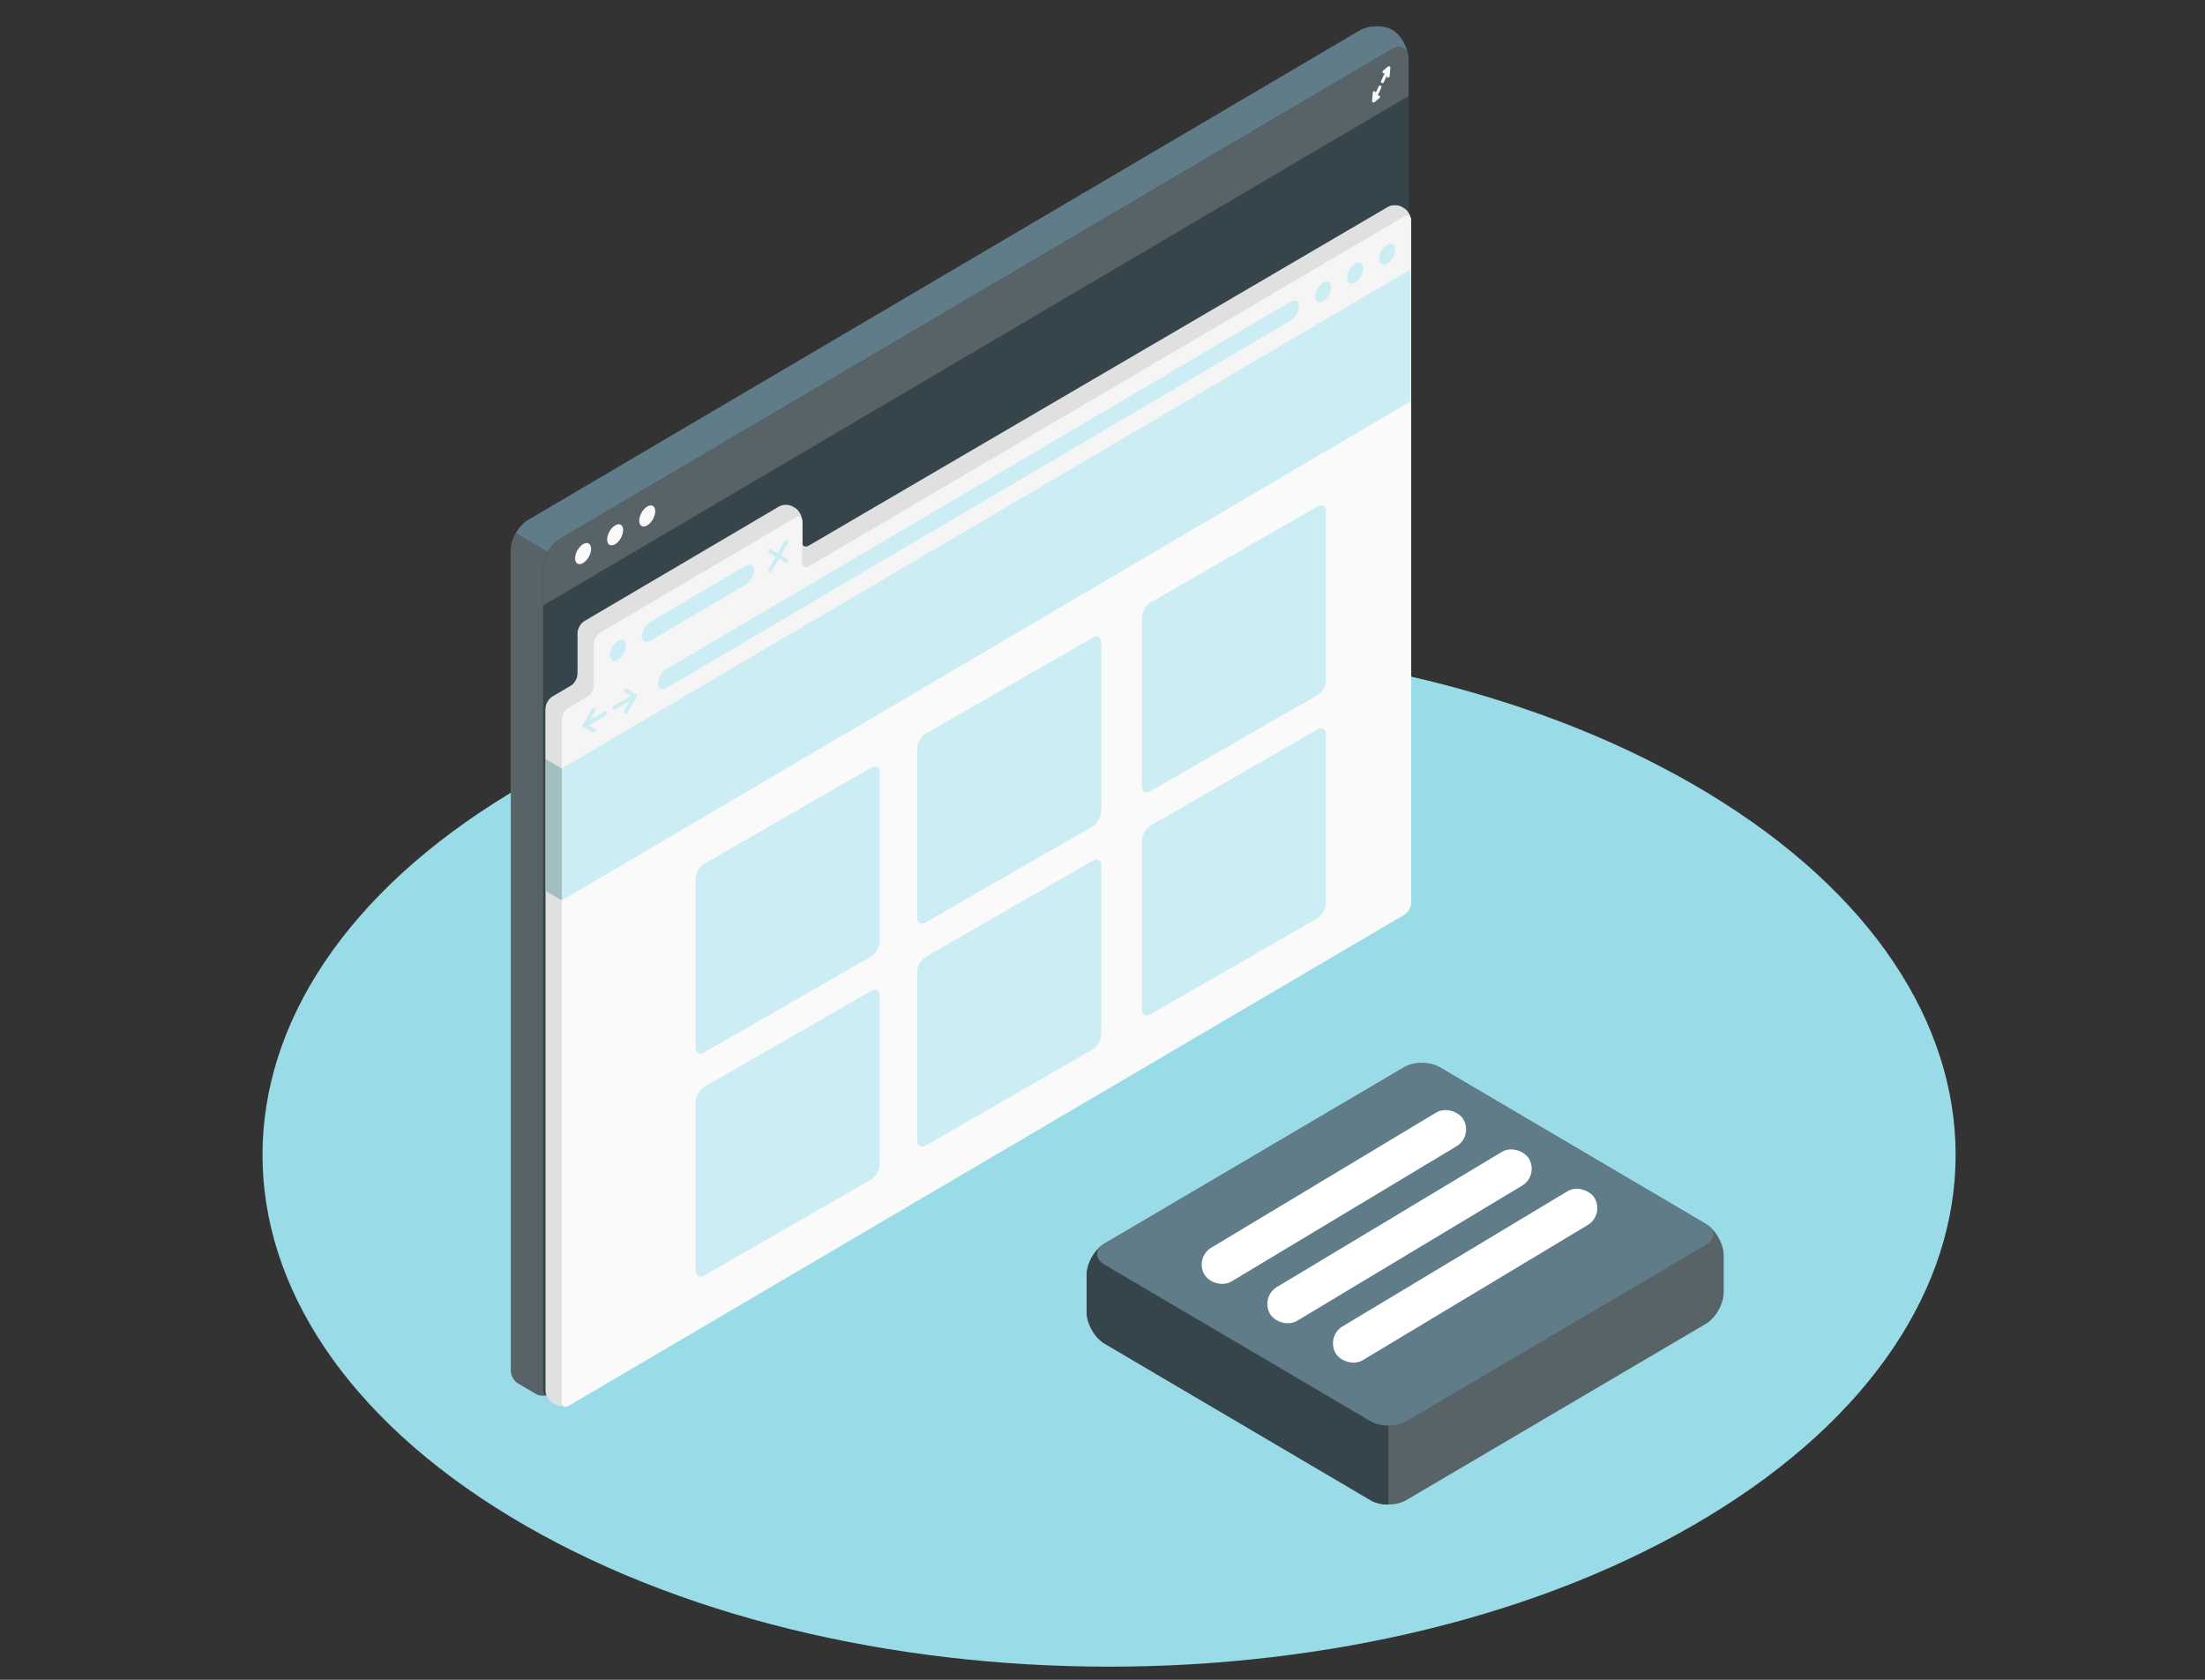 <svg width="168" height="128" viewBox="0 0 168 128" fill="none" xmlns="http://www.w3.org/2000/svg">
<rect x="0" y="0" width="168" height="128" fill="#333333" stroke="none"/>
<path d="M38.891 115.577C64.081 130.808 104.92 130.808 130.107 115.577C155.298 100.347 155.298 75.653 130.107 60.423C104.917 45.193 64.078 45.193 38.891 60.423C13.703 75.653 13.703 100.347 38.891 115.577Z" fill="#9ADBE8"/>
<path d="M38.931 41.919V104.475C38.931 104.812 39.165 105.226 39.451 105.395L40.852 106.219C41.138 106.388 41.606 106.388 41.892 106.219L106.797 68.012C107.082 67.843 107.317 67.429 107.317 67.092V4.539C107.317 3.693 106.77 2.684 106.096 2.286C105.423 1.887 104.292 1.909 103.574 2.332C95.168 7.279 48.638 34.672 40.233 39.62C39.514 40.042 38.931 41.072 38.931 41.919Z" fill="#607C89"/>
<path d="M42.584 42.55L39.31 40.616C39.075 41.03 38.931 41.499 38.931 41.922V104.478C38.931 104.815 39.165 105.229 39.451 105.398L40.852 106.222C41.138 106.391 41.606 106.391 41.892 106.222L42.593 105.811L42.584 42.553V42.55Z" fill="#586368"/>
<path d="M106.017 3.773L42.678 41.057C41.96 41.48 41.377 42.511 41.377 43.357V105.913C41.377 106.25 41.611 106.388 41.897 106.219L106.801 68.012C107.087 67.843 107.322 67.429 107.322 67.092V4.539C107.322 3.693 106.738 3.35 106.02 3.773H106.017Z" fill="#586368"/>
<path d="M106.017 3.773L42.678 41.057C41.96 41.48 41.377 42.511 41.377 43.357V105.913C41.377 106.25 41.611 106.388 41.897 106.219L106.801 68.012C107.087 67.843 107.322 67.429 107.322 67.092V4.539C107.322 3.693 106.738 3.35 106.02 3.773H106.017Z" fill="#36444B"/>
<path d="M107.319 7.316V4.536C107.319 3.69 106.735 3.347 106.017 3.77L42.678 41.058C41.96 41.481 41.377 42.511 41.377 43.357V46.137L107.319 7.316Z" fill="#586368"/>
<path d="M104.681 7.746C104.666 7.746 104.648 7.743 104.633 7.734C104.576 7.706 104.552 7.639 104.579 7.58L105.042 6.581C105.069 6.523 105.135 6.498 105.192 6.526C105.249 6.554 105.273 6.621 105.246 6.679L104.783 7.679C104.765 7.721 104.723 7.743 104.681 7.743V7.746Z" fill="#FAFAFA"/>
<path d="M104.651 7.811C104.633 7.811 104.615 7.808 104.597 7.799C104.558 7.777 104.534 7.734 104.537 7.688L104.594 7.054C104.6 6.989 104.648 6.947 104.717 6.95C104.78 6.956 104.825 7.011 104.819 7.075L104.786 7.437L104.96 7.293C105.008 7.253 105.08 7.259 105.119 7.311C105.158 7.36 105.149 7.434 105.101 7.474L104.72 7.79C104.699 7.805 104.675 7.814 104.648 7.814L104.651 7.811Z" fill="#FAFAFA"/>
<path d="M105.329 6.338C105.314 6.338 105.296 6.335 105.281 6.326C105.224 6.298 105.2 6.231 105.227 6.173L105.689 5.173C105.716 5.115 105.782 5.091 105.84 5.118C105.897 5.146 105.921 5.213 105.894 5.272L105.431 6.271C105.413 6.314 105.371 6.335 105.329 6.335V6.338Z" fill="#FAFAFA"/>
<path d="M105.763 5.91C105.763 5.91 105.757 5.91 105.754 5.91C105.691 5.904 105.646 5.849 105.652 5.785L105.685 5.423L105.511 5.567C105.463 5.607 105.391 5.598 105.352 5.549C105.313 5.5 105.322 5.426 105.37 5.386L105.751 5.071C105.787 5.043 105.835 5.037 105.874 5.058C105.913 5.08 105.937 5.123 105.934 5.169L105.877 5.803C105.871 5.861 105.823 5.907 105.766 5.907L105.763 5.91Z" fill="#FAFAFA"/>
<path d="M44.427 41.465C44.09 41.664 43.817 42.145 43.817 42.544C43.817 42.942 44.09 43.102 44.427 42.902C44.764 42.703 45.037 42.222 45.037 41.823C45.037 41.425 44.764 41.265 44.427 41.465Z" fill="#FAFAFA"/>
<path d="M46.867 40.033C46.53 40.232 46.257 40.714 46.257 41.112C46.257 41.511 46.53 41.67 46.867 41.471C47.203 41.272 47.477 40.79 47.477 40.392C47.477 39.993 47.203 39.834 46.867 40.033Z" fill="#FAFAFA"/>
<path d="M49.313 38.597C48.976 38.797 48.702 39.278 48.702 39.676C48.702 40.075 48.976 40.234 49.313 40.035C49.649 39.836 49.923 39.354 49.923 38.956C49.923 38.557 49.649 38.398 49.313 38.597Z" fill="#FAFAFA"/>
<path d="M42.263 107L42.082 106.893C41.794 106.724 41.562 106.31 41.562 105.973V53.999C41.562 53.661 41.794 53.248 42.082 53.079L43.483 52.254C43.772 52.086 44.003 51.672 44.003 51.335V48.248C44.003 47.911 44.235 47.497 44.523 47.328L59.357 38.595C59.645 38.426 60.111 38.426 60.397 38.595L60.577 38.702C60.866 38.871 61.097 39.285 61.097 39.622V41.271C61.097 41.608 61.332 41.746 61.618 41.578L105.759 15.767C106.048 15.599 106.514 15.599 106.8 15.767L106.98 15.875C107.269 16.043 107.5 16.457 107.5 16.794V68.769C107.5 69.106 107.266 69.52 106.98 69.688L43.303 107C43.014 107.169 42.548 107.169 42.263 107Z" fill="#E0E0E0"/>
<path d="M42.804 106.82V54.845C42.804 54.508 43.035 54.094 43.324 53.925L44.725 53.101C45.014 52.932 45.245 52.519 45.245 52.181V49.094C45.245 48.757 45.477 48.343 45.765 48.175L60.599 39.441C60.887 39.273 61.119 39.411 61.119 39.748V42.835C61.119 43.172 61.353 43.31 61.639 43.141L107 16.5C107.289 16.331 107.52 16.469 107.52 16.806V68.781C107.52 69.118 107.286 69.532 107 69.701L43.324 107.126C43.035 107.295 42.804 107.157 42.804 106.82Z" fill="#FAFAFA"/>
<path d="M42.808 58.548V68.612L107.5 30.567V20.5L42.808 58.548Z" fill="#CCEDF3"/>
<path d="M41.588 57.828V67.892L42.809 68.612V58.548L41.588 57.828Z" fill="#CCEDF3"/>
<path opacity="0.2" d="M41.588 57.828V67.892L42.809 68.612V58.548L41.588 57.828Z" fill="black"/>
<path d="M53.649 65.821L66.377 58.5C66.737 58.288 67.026 58.46 67.026 58.883V71.727C67.026 72.15 66.734 72.665 66.377 72.877L53.649 80.198C53.289 80.41 53 80.238 53 79.815V66.971C53 66.548 53.292 66.033 53.649 65.821Z" fill="#CCEDF3"/>
<path d="M53.649 82.821L66.377 75.5C66.737 75.288 67.026 75.46 67.026 75.883V88.727C67.026 89.15 66.734 89.665 66.377 89.877L53.649 97.198C53.289 97.41 53 97.238 53 96.815V83.971C53 83.548 53.292 83.033 53.649 82.821Z" fill="#CCEDF3"/>
<path d="M70.526 55.912L83.253 48.591C83.614 48.379 83.903 48.551 83.903 48.974V61.818C83.903 62.241 83.611 62.756 83.253 62.968L70.526 70.289C70.165 70.5 69.877 70.329 69.877 69.906V57.062C69.877 56.639 70.168 56.123 70.526 55.912Z" fill="#CCEDF3"/>
<path d="M70.526 72.912L83.253 65.591C83.614 65.379 83.903 65.551 83.903 65.974V78.818C83.903 79.241 83.611 79.756 83.253 79.968L70.526 87.289C70.165 87.5 69.877 87.329 69.877 86.906V74.061C69.877 73.638 70.168 73.124 70.526 72.912Z" fill="#CCEDF3"/>
<path d="M87.649 45.912L100.377 38.591C100.737 38.379 101.026 38.551 101.026 38.974V51.818C101.026 52.241 100.734 52.756 100.377 52.968L87.649 60.289C87.289 60.5 87 60.329 87 59.906V47.062C87 46.639 87.292 46.123 87.649 45.912Z" fill="#CCEDF3"/>
<path d="M87.649 62.912L100.377 55.591C100.737 55.379 101.026 55.551 101.026 55.974V68.818C101.026 69.241 100.734 69.756 100.377 69.968L87.649 77.289C87.289 77.5 87 77.329 87 76.906V64.061C87 63.639 87.292 63.123 87.649 62.912Z" fill="#CCEDF3"/>
<path d="M107.494 20.503V16.8C107.494 16.463 107.259 16.052 106.974 15.883L106.794 15.776C106.505 15.608 106.039 15.608 105.753 15.776L61.645 41.706C61.357 41.874 61.125 41.736 61.125 41.399V39.75C61.125 39.413 60.891 38.999 60.605 38.83L60.425 38.723C60.136 38.554 59.67 38.554 59.385 38.723L44.551 47.456C44.263 47.625 44.031 48.039 44.031 48.376V51.463C44.031 51.8 43.8 52.214 43.511 52.383L42.11 53.207C41.821 53.376 41.59 53.79 41.59 54.127V57.827L42.81 58.544L107.5 20.5L107.494 20.503Z" fill="#E0E0E0"/>
<path d="M45.246 52.797H45.378L45.712 48.756L44.176 47.852C44.083 48.018 44.023 48.208 44.023 48.376V51.463C44.023 51.632 43.965 51.819 43.869 51.987L45.243 52.797H45.246Z" fill="#E0E0E0"/>
<path d="M41.733 53.607C41.64 53.772 41.58 53.959 41.58 54.131V57.831L42.801 58.548L44.021 54.953L41.73 53.604L41.733 53.607Z" fill="#E0E0E0"/>
<path d="M44.725 53.106L43.324 53.931C43.035 54.099 42.804 54.513 42.804 54.85V58.55L107.5 20.5V16.8C107.5 16.463 107.265 16.325 106.98 16.494L61.642 43.147C61.353 43.315 61.122 43.177 61.122 42.84V39.753C61.122 39.416 60.887 39.278 60.602 39.447L45.768 48.18C45.48 48.349 45.248 48.763 45.248 49.1V52.187C45.248 52.524 45.017 52.938 44.728 53.106H44.725Z" fill="#F5F5F5"/>
<path d="M48.912 48.483C48.912 48.882 49.203 49.032 49.561 48.821L56.807 44.553C57.167 44.342 57.459 43.848 57.459 43.45C57.459 43.051 57.167 42.901 56.807 43.113L49.561 47.38C49.2 47.591 48.912 48.085 48.912 48.483Z" fill="#CCEDF3"/>
<path d="M47.076 48.845C46.739 49.045 46.466 49.526 46.466 49.924C46.466 50.323 46.739 50.482 47.076 50.283C47.413 50.084 47.687 49.602 47.687 49.204C47.687 48.806 47.413 48.646 47.076 48.845Z" fill="#CCEDF3"/>
<path d="M59.907 42.887C59.883 42.887 59.856 42.881 59.832 42.865L58.611 42.145C58.539 42.102 58.515 42.01 58.557 41.936C58.599 41.863 58.689 41.838 58.762 41.881L59.982 42.602C60.054 42.645 60.078 42.736 60.036 42.81C60.009 42.859 59.958 42.887 59.907 42.887Z" fill="#CCEDF3"/>
<path d="M58.682 43.606C58.658 43.606 58.631 43.6 58.607 43.584C58.535 43.541 58.511 43.45 58.553 43.376L59.774 41.218C59.816 41.144 59.906 41.12 59.978 41.163C60.05 41.206 60.075 41.298 60.032 41.371L58.812 43.529C58.785 43.578 58.734 43.606 58.682 43.606Z" fill="#CCEDF3"/>
<path d="M44.643 55.375C44.592 55.375 44.541 55.347 44.514 55.298C44.471 55.225 44.495 55.133 44.568 55.09L46.032 54.229C46.104 54.186 46.194 54.21 46.236 54.284C46.278 54.357 46.254 54.449 46.182 54.492L44.718 55.354C44.694 55.369 44.67 55.375 44.643 55.375Z" fill="#CCEDF3"/>
<path d="M45.246 55.829C45.222 55.829 45.195 55.823 45.171 55.811L44.344 55.336L45.117 53.987C45.159 53.913 45.252 53.889 45.321 53.931C45.393 53.974 45.417 54.069 45.375 54.14L44.759 55.222L45.321 55.544C45.393 55.587 45.42 55.679 45.378 55.752C45.351 55.801 45.3 55.829 45.246 55.829Z" fill="#CCEDF3"/>
<path d="M46.819 54.092C46.768 54.092 46.717 54.065 46.689 54.016C46.647 53.942 46.671 53.85 46.743 53.807L48.208 52.946C48.28 52.903 48.37 52.927 48.412 53.001C48.454 53.074 48.43 53.166 48.358 53.209L46.894 54.071C46.87 54.086 46.846 54.092 46.819 54.092Z" fill="#CCEDF3"/>
<path d="M47.681 54.389C47.654 54.389 47.63 54.383 47.606 54.367C47.534 54.324 47.51 54.229 47.552 54.159L48.168 53.077L47.606 52.755C47.534 52.712 47.507 52.62 47.549 52.546C47.588 52.473 47.681 52.445 47.753 52.488L48.58 52.963L47.807 54.312C47.78 54.361 47.729 54.389 47.678 54.389H47.681Z" fill="#CCEDF3"/>
<path d="M50.781 50.975L98.327 22.985C98.688 22.773 98.98 22.923 98.98 23.322C98.98 23.72 98.688 24.211 98.33 24.425L50.784 52.416C50.424 52.627 50.132 52.477 50.132 52.078C50.132 51.68 50.424 51.19 50.784 50.975H50.781Z" fill="#CCEDF3"/>
<path d="M100.808 21.526C101.145 21.327 101.419 21.49 101.419 21.885C101.419 22.28 101.145 22.765 100.808 22.964C100.472 23.163 100.198 23.001 100.198 22.605C100.198 22.207 100.472 21.726 100.808 21.526Z" fill="#CCEDF3"/>
<path d="M103.254 20.088C103.591 19.888 103.864 20.051 103.864 20.446C103.864 20.842 103.591 21.326 103.254 21.525C102.917 21.725 102.644 21.562 102.644 21.167C102.644 20.771 102.917 20.287 103.254 20.088Z" fill="#CCEDF3"/>
<path d="M105.694 18.65C106.031 18.451 106.304 18.613 106.304 19.009C106.304 19.404 106.031 19.888 105.694 20.088C105.357 20.287 105.084 20.124 105.084 19.729C105.084 19.334 105.357 18.849 105.694 18.65Z" fill="#CCEDF3"/>
<path d="M104.428 114.31L84.161 102.378C83.406 101.936 82.796 100.858 82.796 99.974V97.165C82.796 96.28 83.406 95.203 84.155 94.761L106.975 81.328C107.73 80.885 108.943 80.885 109.698 81.328L129.965 93.26C130.72 93.703 131.33 94.78 131.33 95.665V98.473C131.33 99.358 130.72 100.435 129.965 100.878L107.145 114.31C106.39 114.753 105.177 114.753 104.422 114.31H104.428Z" fill="#586368"/>
<path d="M82.791 97.171V99.979C82.791 100.864 83.401 101.941 84.149 102.384L104.417 114.316C104.794 114.541 105.284 114.65 105.775 114.65V106.096L85.338 94.068L84.143 94.773C83.388 95.215 82.785 96.293 82.785 97.177L82.791 97.171Z" fill="#36444B"/>
<path d="M106.972 81.328L84.151 94.761C83.397 95.203 83.397 95.921 84.151 96.364L104.419 108.296C105.173 108.739 106.387 108.739 107.142 108.296L129.962 94.863C130.717 94.421 130.717 93.703 129.962 93.26L109.695 81.328C108.94 80.885 107.726 80.885 106.972 81.328Z" fill="#607C89"/>
<rect x="96" y="98.846" width="23" height="3" rx="1.5" transform="rotate(-31 96 98.846)" fill="white"/>
<rect x="101" y="101.846" width="23" height="3" rx="1.5" transform="rotate(-31 101 101.846)" fill="white"/>
<rect x="91" y="95.846" width="23" height="3" rx="1.5" transform="rotate(-31 91 95.846)" fill="white"/>
</svg>
